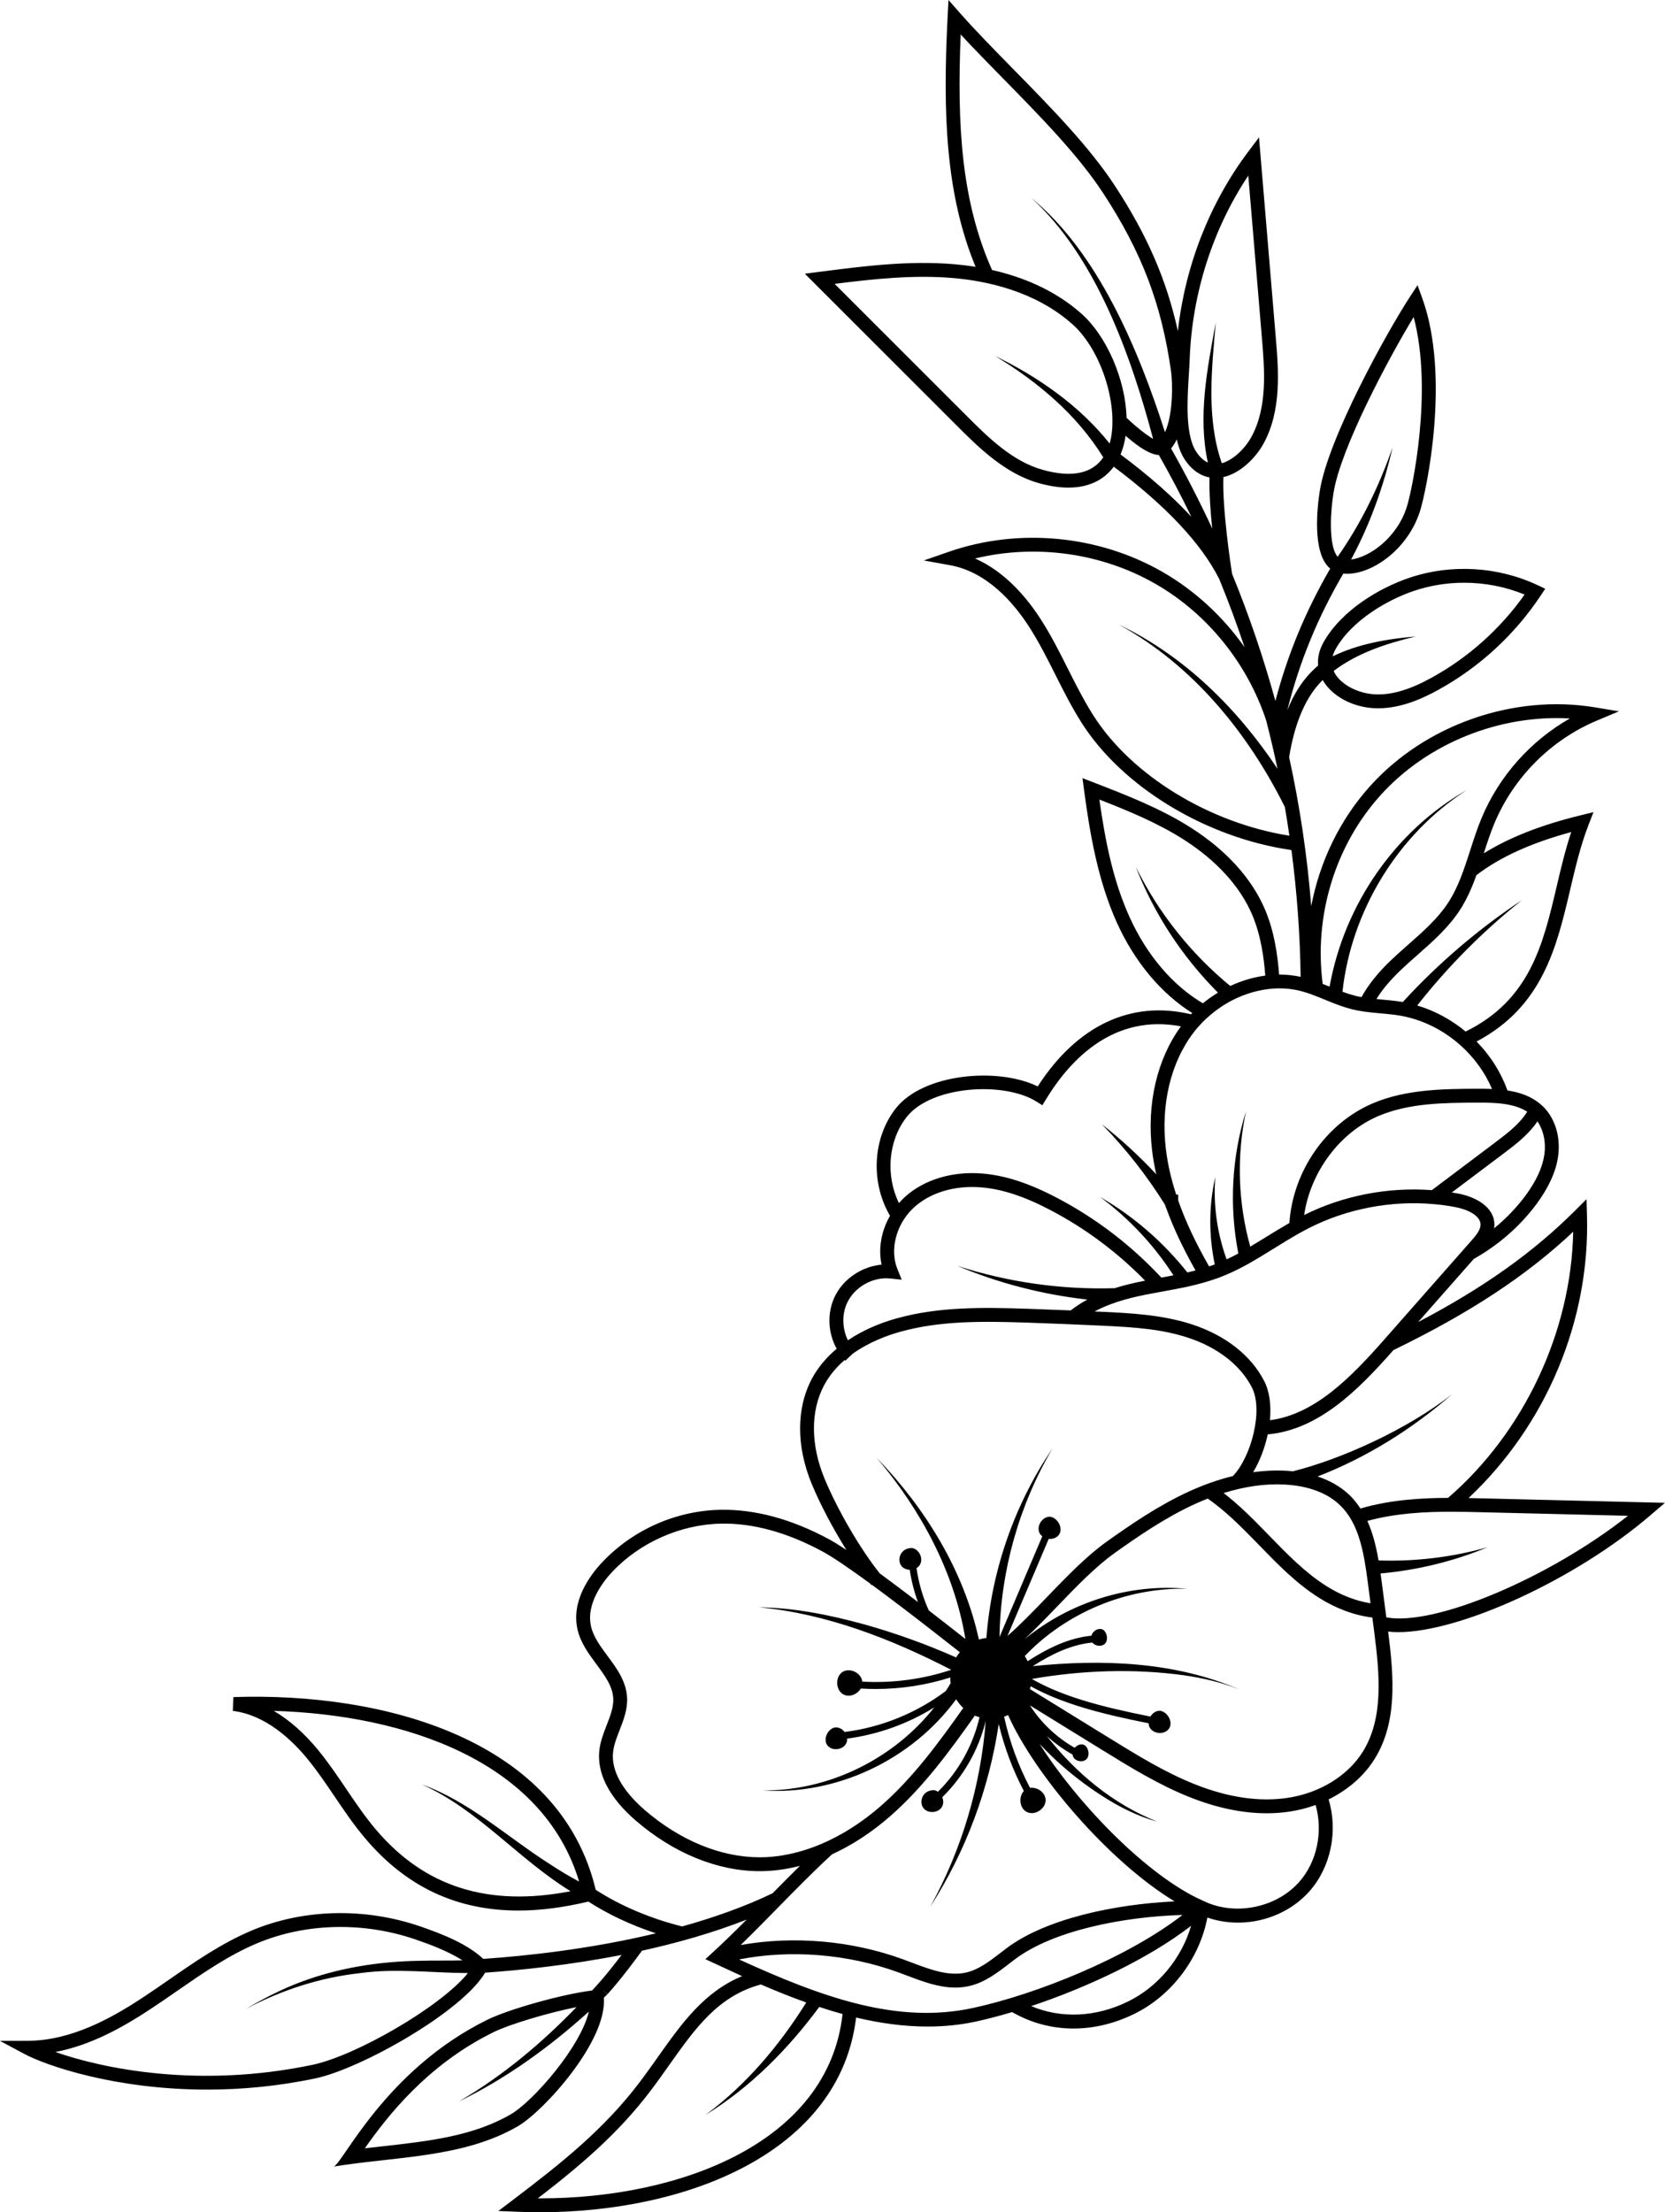 <?xml version="1.0" encoding="UTF-8"?>
<!DOCTYPE svg PUBLIC '-//W3C//DTD SVG 1.0//EN'
          'http://www.w3.org/TR/2001/REC-SVG-20010904/DTD/svg10.dtd'>
<svg height="319.0" preserveAspectRatio="xMidYMid meet" version="1.0" viewBox="0.0 0.0 240.2 319.0" width="240.2" xmlns="http://www.w3.org/2000/svg" xmlns:xlink="http://www.w3.org/1999/xlink" zoomAndPan="magnify"
><g
  ><g id="change1_1"
    ><path d="M214.19,216.084c-0.775-0.019-1.553-0.038-2.333-0.052c11.178-10.495,17.533-25.547,17.088-40.787l-0.068-2.312 l-1.638,1.634c-6.062,6.046-13.177,11.111-22.653,16.087c1.341-1.522,2.684-3.044,4.023-4.566l4.01-4.546 c3.535-1.973,6.665-4.708,9.063-7.935c1.73-2.362,2.735-4.546,3.071-6.676c0.442-2.815-0.338-5.548-2.094-7.316 c-0.122-0.12-0.255-0.241-0.366-0.332c-1.362-1.19-3.035-1.755-4.818-2.028c-0.935-2.602-2.454-5.012-4.462-7.059 c9.52-5.032,11.555-13.598,13.506-21.904c0.738-3.142,1.501-6.391,2.667-9.383l0.698-1.791l-1.867,0.457 c-5.723,1.399-10.311,3.208-13.958,5.48c0.459-1.426,0.934-2.896,1.508-4.274c2.765-6.655,8.157-12.071,14.794-14.862l3.188-1.341 l-3.412-0.567c-11.769-1.96-24.521,2.5-32.487,11.357c-4.362,4.838-7.272,10.893-8.487,17.316 c-0.57-7.239-1.641-14.42-3.188-21.494c0.814-5.049,2.442-8.776,4.842-11.125c1.298,2.309,4.322,3.943,7.545,4.068 c0.151,0.006,0.301,0.009,0.451,0.009c3.447,0,6.604-1.513,8.711-2.674c5.921-3.264,11.022-7.967,14.755-13.603l0.637-0.962 l-1.043-0.494c-5.774-2.732-12.556-3.123-18.604-1.069c-4.204,1.426-9.638,4.588-12.279,9.184 c-0.749,1.304-0.925,2.467-0.83,3.456c-1.857,1.553-3.352,3.696-4.452,6.449c1.767-7.024,4.377-13.369,8.085-19.716 c0.172,0.016,0.346,0.031,0.524,0.031c3.762,0,8.825-3.584,10.556-9.091c0.871-2.774,4.428-19.258,0.308-30.646l-0.682-1.885 l-1.096,1.678c-3.324,5.091-11.785,20.36-12.996,27.934c-0.359,2.242-1.185,9.065,1.494,11.26 c-3.567,6.16-6.13,12.331-7.909,19.097c-1.709-6.231-3.793-12.358-6.249-18.341c-0.179-1.15-1.424-9.339-1.255-13.947 c2.426-0.551,4.624-2.735,5.748-4.748c2.697-4.833,2.205-10.691,1.81-15.399l-2.42-28.847l-1.577,2.099 c-5.547,7.386-9.074,16.433-10.125,25.827c-1.65-7.455-4.436-13.814-9.052-20.894c-3.7-5.673-9.312-11.392-14.741-16.922 c-2.783-2.836-5.413-5.516-7.678-8.079L136.833,0l-0.126,2.448c-0.718,13.999-0.279,25.574,4.036,36.033 c-1.076-0.174-2.104-0.295-3.057-0.377c-6.585-0.566-13.178,0.285-19.555,1.108l-2.019,0.26l21.881,21.868 c3.114,3.112,6.99,6.985,11.933,8.348c1.603,0.442,2.996,0.629,4.208,0.629c3.502,0,5.462-1.56,6.541-3.017 c7.518,5.633,12.636,11.076,15.21,16.19l0.003-0.001c1.329,3.237,2.544,6.517,3.653,9.832c-3.101-4.389-7.122-8.128-11.788-10.82 c-9.246-5.333-20.786-6.429-30.874-2.93l-3.606,1.252l3.757,0.677c5.342,0.962,9.167,5.366,11.436,8.891 c1.417,2.201,2.628,4.605,3.798,6.931c1.148,2.281,2.336,4.641,3.737,6.854c5.893,9.317,17.998,16.637,30.307,18.408 c0.8,6.05,1.241,12.155,1.329,18.282c-1.019-0.219-2.058-0.333-3.111-0.33c-0.211-2.774-0.671-6.159-2.02-9.352 c-1.886-4.458-5.549-8.522-10.592-11.753c-4.438-2.843-9.39-4.758-14.179-6.61l-1.574-0.609l0.223,1.673 c0.85,6.388,2.014,13.134,4.75,19.191c2.558,5.647,6.388,10.201,10.857,13.005c-0.061,0.063-0.116,0.126-0.175,0.189 c-8.614-2.073-16.419,1.588-22.111,10.4c-5.722-2.81-16.535-1.886-20.497,3.197c-3.332,4.262-3.635,10.658-0.812,15.453 c-1.276,2.246-1.709,4.764-1.211,7.051c-2.82,0.254-5.515,2.031-6.749,4.588c-1.143,2.367-1.01,5.242,0.266,7.541 c-1.496,1.265-2.709,2.705-3.564,4.3c-2.273,4.239-2.284,9.779-0.032,15.199c1.262,3.035,3.085,6.467,5.001,9.513 c-0.979-0.647-1.855-1.192-2.552-1.567c-5.407-2.906-10.654-4.312-15.634-4.223c-6.435,0.136-12.655,2.902-17.066,7.59 c-1.739,1.849-4.511,5.568-3.528,9.722c0.449,1.9,1.601,3.456,2.715,4.961c1.204,1.627,2.342,3.163,2.428,4.933 c0.062,1.263-0.429,2.517-0.947,3.845c-0.45,1.155-0.916,2.35-1.061,3.649c-0.368,3.335,1.447,6.832,5.252,10.115 c5.445,4.698,11.786,7.29,17.855,7.298c0.008,0,0.016,0,0.024,0c1.91,0,3.856-0.262,5.804-0.766 c-1.326,1.305-2.641,2.633-3.937,3.953c-4.093,1.965-8.55,3.529-13.053,4.784c-4.568-1.14-8.966-3.006-12.468-5.285 c-5.148-21.586-30.312-28.521-52.265-27.792l-0.088,1.991c4.709,0.575,8.498,4.135,10.848,7.021 c1.372,1.685,2.624,3.535,3.835,5.325c1.368,2.021,2.782,4.111,4.403,6.023c5.888,6.973,13.183,10.426,22.127,10.425 c3.151,0,6.513-0.44,10.084-1.294c2.822,1.83,6.179,3.406,9.742,4.576c-9.503,2.288-18.794,3.268-24.905,3.689 c-2.284-2.142-5.85-3.57-9.09-4.683c-8.028-2.758-16.907-2.534-24.369,0.612v0.001c-4.274,1.803-8.121,4.467-11.841,7.043 c-1.317,0.911-2.634,1.823-3.97,2.698c-4.354,2.854-10.163,6.131-16.484,6.144L0,294.309l3.494,1.873 c3.153,1.69,13.113,5.153,26.4,5.153c4.818,0,10.075-0.456,15.602-1.616c6.497-1.364,21.124-9.546,24.49-15.247 c5.011-0.349,12.084-1.071,19.688-2.558c-0.98,1.296-2.295,2.972-3.524,4.328l0,0c-0.241,0.27-0.491,0.533-0.734,0.801 c-4.397,0.548-12.038,2.713-15.095,4.214c-14.829,7.278-20.986,20.98-22.202,21.178c8.998-1.463,18.713-1.24,26.596-5.82 c3.713-2.157,12.901-12.262,12.396-18.539c0.165-0.157,0.335-0.31,0.5-0.468l-0.72-0.694v0l0,0l-0.007-0.007l0.749,0.679 c2.069-2.285,4.301-5.338,4.979-6.281c5.05-1.107,10.225-2.569,15.104-4.487c-1.607,1.614-3.23,3.208-4.851,4.693l-1.104,1.012 l1.357,0.632c1.259,0.586,2.581,1.2,3.947,1.819c-5.49,2.255-8.744,6.847-12.163,11.673c-0.844,1.192-1.717,2.424-2.632,3.634 c-5.104,6.741-11.244,11.632-18.161,16.877l-2.216,1.681l2.779,0.115c1.072,0.045,2.147,0.067,3.229,0.067 c21.095-0.001,43.258-8.558,45.605-28.079c3.376,0.803,6.839,1.301,10.316,1.301c2.327,0,4.661-0.223,6.979-0.725 c1.626-0.352,3.385-0.817,5.21-1.36c2.736,1.572,5.755,2.37,8.851,2.37c2.908,0,5.882-0.697,8.741-2.095 c5.41-2.637,9.454-8.003,10.578-13.909c5.112,1.769,11.129,0.269,14.742-3.807c3.077-3.476,4.131-8.685,2.747-13.229 c2.796-1.376,5.136-3.402,6.661-5.871c3.243-5.252,2.785-11.662,1.928-18.33c0.462,0.052,0.948,0.082,1.465,0.082 c8.901,0,25.572-7.552,36.492-16.957l1.968-1.694L214.19,216.084z M203.915,85.231c2.357-0.8,4.836-1.196,7.313-1.196 c2.977,0,5.952,0.572,8.715,1.705c-3.484,4.933-8.09,9.058-13.381,11.974c-3.161,1.742-5.742,2.512-8.119,2.419 c-2.485-0.097-4.965-1.388-5.895-3.071c-0.056-0.101-0.1-0.204-0.145-0.307c3.451-2.616,7.639-3.959,11.839-4.975 c-4.089,0.361-8.247,1.05-11.984,2.87c0.097-0.371,0.248-0.748,0.469-1.131C195.094,89.4,200.233,86.48,203.915,85.231z M54.199,263.799L54.199,263.799c-1.553-1.831-2.936-3.876-4.273-5.854c-1.235-1.825-2.514-3.713-3.941-5.468 c-2.037-2.502-4.227-4.438-6.492-5.759c19.004,0.574,38.829,7.264,44.055,24.614c-1.443-0.746-2.858-1.619-4.246-2.528 c-6.078-3.861-11.582-9.016-18.445-11.476c8.148,3.642,13.921,10.764,21.456,15.4C70.435,275.034,61.217,272.108,54.199,263.799z M73.71,304.885c-5.463,3.174-11.879,3.889-18.672,4.645c-0.796,0.089-1.601,0.178-2.409,0.273 c3.174-4.524,8.99-12.049,18.573-16.752c2.302-1.13,7.783-2.774,11.966-3.611c-5.034,5.209-10.629,9.908-16.942,13.595 c6.827-3.317,13.059-7.834,18.728-12.954C83.736,295.244,76.87,303.05,73.71,304.885z M208.899,216.007 c-3.64,0.013-8.228,0.235-12.637,1.531c-0.44-0.666-0.925-1.305-1.516-1.879c-1.383-1.346-3.027-2.202-4.666-2.741 c7.149-2.76,13.747-6.92,19.435-11.883c-6.551,5.153-16.123,9.422-22.997,11.137c-0.4-0.042-0.786-0.073-1.152-0.091 c-1.498-0.073-3.029,0.008-4.586,0.22c0.945-1.559,1.686-3.482,2.108-5.451c7.359-0.677,13-6.341,18.139-12.158 c11.028-5.362,19.139-10.69,25.929-17.068C226.672,192.025,219.887,206.521,208.899,216.007z M185.27,214.078 c2.394,0.117,5.739,0.734,8.082,3.015c2.675,2.602,3.399,6.691,3.961,11.009l0.403,3.102c-2.13-0.337-4.324-1.189-6.414-2.513 c-3.047-1.936-5.657-4.624-8.183-7.224l-0.826-0.85c-1.77-1.817-3.666-3.685-5.766-5.31 C179.558,214.362,182.488,213.939,185.27,214.078z M207.109,184.765c-2.481,2.819-4.963,5.638-7.453,8.458 c-4.783,5.423-9.987,10.744-16.451,11.582c0.192-2.086-0.028-4.099-0.829-5.656c-1.894-3.678-5.573-6.57-10.361-8.146 c-4.314-1.419-9.043-1.644-12.843-1.825c-0.423-0.02-0.848-0.037-1.272-0.056c1.016-0.538,2.14-1.012,3.378-1.408 c0.574-0.188,1.18-0.362,1.854-0.53c1.41-0.358,2.868-0.629,4.246-0.877l0.774-0.143c0.992-0.182,1.988-0.364,2.979-0.574 c1.694-0.375,3.051-0.751,4.254-1.179l0.104-0.034c0.136-0.045,0.274-0.092,0.392-0.139c0.304-0.115,0.618-0.241,0.896-0.361 c1.065-0.439,2.167-0.983,3.473-1.714c1.19-0.677,2.372-1.407,3.515-2.114c1.204-0.745,2.448-1.516,3.691-2.214 c0.469-0.264,0.946-0.517,1.423-0.76c5.412-2.748,11.773-3.975,17.916-3.435c1.049,0.085,2.116,0.231,3.173,0.436 c1.682,0.322,3.639,1.185,3.618,2.549c-0.014,0.747-0.618,1.494-1.29,2.258l-1.037,1.176l-0.01,0.007l0.002,0.002L207.109,184.765 z M206.563,171.628c-6.322-0.475-12.832,0.788-18.419,3.586c0.908-6.201,5.127-11.916,10.741-14.289 c4.416-1.863,9.394-1.893,14.208-1.921c2.632-0.011,5.305,0.086,7.234,1.311c-0.157,0.247-0.331,0.496-0.521,0.745 c-1.141,1.467-2.716,2.649-4.242,3.794l-0.754,0.569C212.066,167.493,209.314,169.567,206.563,171.628z M222.777,166.619 c-0.284,1.807-1.17,3.706-2.704,5.799c-1.297,1.746-2.833,3.333-4.535,4.723c0.025-0.157,0.045-0.316,0.048-0.481 c0.038-2.603-2.683-4.056-5.24-4.547c-0.3-0.058-0.601-0.099-0.901-0.148c2.191-1.646,4.383-3.294,6.569-4.942l0.753-0.567 c1.629-1.223,3.313-2.486,4.624-4.173c0.147-0.192,0.272-0.384,0.403-0.577C222.685,163.001,223.064,164.801,222.777,166.619z M224.573,127.833c-1.976,8.414-3.865,16.362-13.135,20.922c-2.087-1.726-4.462-3.004-6.984-3.756 c4.406-5.603,9.487-10.722,15.121-15.205c-6.269,4.159-12.065,9.102-17.204,14.706l-0.123-0.023 c-0.962-0.159-1.932-0.247-2.868-0.331c-0.271-0.024-0.542-0.05-0.812-0.076c0.85-1.374,2.031-2.775,3.584-4.25 c0.766-0.725,1.561-1.425,2.355-2.125c2.188-1.927,4.45-3.92,6.096-6.445c0.898-1.383,1.642-2.961,2.393-5.045 c3.377-2.593,7.86-4.638,13.677-6.219C225.811,122.565,225.184,125.234,224.573,127.833z M199.139,114.703 c6.774-7.532,17.209-11.687,27.337-11.096c-5.679,3.233-10.233,8.339-12.753,14.403c-0.616,1.48-1.112,3.021-1.593,4.511 c-0.293,0.911-0.586,1.82-0.907,2.722c-0.735,2.089-1.443,3.605-2.295,4.916c-1.495,2.295-3.558,4.112-5.741,6.036 c-0.812,0.716-1.626,1.433-2.409,2.175c-1.962,1.862-3.393,3.642-4.358,5.42c-0.317-0.057-0.615-0.118-0.881-0.185 c-0.571-0.143-1.167-0.33-1.868-0.587c1.261-11.543,7.883-22.628,17.925-29.083c-10.246,5.819-17.67,16.485-19.781,28.349 c-0.334-0.137-0.666-0.267-0.998-0.397C189.533,132.06,192.616,121.938,199.139,114.703z M192.385,71.048L192.385,71.048 c1.028-6.426,7.873-19.257,11.553-25.33c2.835,10.621-0.227,24.967-0.97,27.333c-1.408,4.483-5.325,7.273-8.054,7.64 c2.758-5.127,4.702-10.61,5.988-16.186c-1.945,5.625-4.562,10.99-7.927,15.783C191.83,79.011,191.778,74.834,192.385,71.048z M199.997,67.122C199.99,67.141,199.991,67.14,199.997,67.122L199.997,67.122z M200.039,67c0.019-0.056,0.043-0.126,0.072-0.208 C200.082,66.877,200.057,66.949,200.039,67z M200.351,66.098c0.007-0.019,0.013-0.039,0.02-0.058 C200.365,66.059,200.358,66.079,200.351,66.098z M200.5,65.667c0.03-0.087,0.059-0.172,0.088-0.256 C200.557,65.501,200.529,65.584,200.5,65.667z M200.753,64.935c0.059-0.171,0.105-0.305,0.13-0.375 C200.837,64.691,200.795,64.815,200.753,64.935z M170.953,66.319c1.14,1.677,2.431,2.329,3.536,2.535 c-0.065,2.124,0.132,4.855,0.392,7.366c-1.82-3.922-3.796-7.777-5.938-11.547c0.323-0.383,0.591-0.829,0.826-1.306 C170.02,64.483,170.394,65.497,170.953,66.319z M171.508,54.017c0.05-0.803,0.097-1.549,0.12-2.208 c0.34-9.475,3.324-18.778,8.455-26.488l1.973,23.499c0.372,4.437,0.836,9.959-1.563,14.258c-0.895,1.604-2.553,3.252-4.229,3.725 c-2.253-6.456-1.464-13.575-0.869-20.294c-1.218,6.597-2.612,13.521-1.142,20.196c-0.598-0.268-1.139-0.764-1.646-1.508 C170.962,62.775,171.277,57.713,171.508,54.017z M138.592,4.968c1.887,2.042,3.954,4.148,6.114,6.348 c5.359,5.46,10.901,11.107,14.492,16.614c5.548,8.508,8.372,15.937,9.747,25.64c0.229,1.619,0.32,6.154-0.879,8.76 c-3.827-11.939-9.667-25.924-19.321-33.819c9.306,8.393,14.404,22.711,17.607,34.78c-0.97-0.56-2.445-1.723-3.829-3.041 c-0.142-5.514-2.883-11.785-6.475-14.985c-3.937-3.507-8.667-5.363-12.93-6.327C138.722,29.102,138.041,18.159,138.592,4.968z M150.458,67.761c-4.434-1.224-7.948-4.736-11.05-7.835l-19.001-18.989c5.639-0.714,11.422-1.329,17.107-0.84 c4.909,0.422,11.878,1.92,17.203,6.663c4.338,3.865,6.788,12.208,5.366,17.199c-4.387-5.49-10.27-9.581-16.531-12.627 c6.188,3.747,11.793,8.449,15.611,14.623C157.563,68.294,154.651,68.919,150.458,67.761z M161.656,65.537 c0.347-0.837,0.59-1.74,0.728-2.695c2.042,1.792,3.648,2.724,4.797,2.777c1.662,2.923,3.227,5.895,4.693,8.912 C169.152,71.586,165.74,68.581,161.656,65.537z M157.69,103.107c-1.348-2.131-2.514-4.446-3.641-6.685 c-1.193-2.372-2.428-4.824-3.902-7.114c-2.007-3.118-5.153-6.869-9.479-8.769c8.742-2.12,18.277-0.81,26.085,3.693 c7.476,4.312,13.2,11.465,15.904,19.641c0.599,2.318,1.148,4.648,1.64,6.992c-5.776-8.685-13.41-16.246-22.843-20.772 c10.656,5.867,18.533,15.534,23.903,26.275c0.239,1.379,0.452,2.762,0.654,4.148C174.454,118.684,163.197,111.811,157.69,103.107z M187.645,142.909c0.245,0.066,0.48,0.132,0.726,0.21c0.395,0.122,0.778,0.252,1.176,0.412c0.58,0.216,1.147,0.45,1.716,0.683 l0.958,0.39c1.116,0.439,1.99,0.729,2.83,0.939c0.517,0.131,1.101,0.243,1.786,0.341c0.785,0.111,1.575,0.183,2.365,0.254 c0.942,0.085,1.832,0.165,2.697,0.308l0.624,0.117c2.951,0.613,5.76,2.041,8.119,4.129c2.027,1.798,3.594,3.972,4.606,6.348 c-0.721-0.031-1.447-0.04-2.168-0.036c-4.776,0.028-10.19,0.061-14.974,2.079c-6.78,2.864-11.577,9.762-12.096,17.282 c-1.119,0.643-2.226,1.32-3.298,1.983c-0.769,0.476-1.556,0.956-2.344,1.425c-1.752-6.257-2.004-13.015-0.612-19.519 c-2.053,6.523-2.452,13.635-1.11,20.506c-0.597,0.322-1.155,0.603-1.687,0.85c-1.352-3.723-1.953-7.789-1.633-11.866 c-0.941,4.06-0.961,8.389-0.078,12.594c-0.032,0.012-0.061,0.025-0.093,0.037c-0.096,0.038-0.196,0.07-0.294,0.103l-0.131,0.044 c-0.096,0.034-0.2,0.066-0.299,0.1c-1.954-3.413-3.416-6.528-4.458-9.512l-0.008-0.836h-0.28c-0.74-2.267-1.228-4.41-1.486-6.531 c-0.78-6.418,0.694-12.584,4.054-16.925c0.2-0.264,0.409-0.519,0.66-0.79c0.329-0.381,0.694-0.758,1.089-1.124l0.294-0.257 c1.039-0.937,2.21-1.746,3.474-2.402c1.893-0.965,3.931-1.547,5.896-1.683C185.022,142.466,186.366,142.585,187.645,142.909z M162.957,132.252c-2.288-5.064-3.442-10.493-4.359-16.952c4.193,1.634,8.447,3.387,12.239,5.815 c4.701,3.012,8.1,6.763,9.828,10.848c1.239,2.935,1.668,6.11,1.868,8.726c-1.7,0.227-3.413,0.734-5.052,1.494 c-5.638-4.625-10.338-10.504-13.625-17.17c2.613,6.719,6.67,12.935,11.851,18.135c-0.761,0.466-1.491,0.971-2.171,1.535 C169.191,142.123,165.447,137.748,162.957,132.252z M130.785,161.098c3.528-4.526,14.016-5.192,18.735-2.247l0.857,0.534 l0.525-0.862c3.6-5.902,9.849-12.326,19.468-10.518c-3.46,4.718-4.978,11.234-4.157,17.979c0.135,1.107,0.338,2.22,0.592,3.348 c-2.443-2.608-5.063-5.029-7.85-7.209c3.466,3.545,6.512,7.445,9.104,11.589l0.193,0.56h0.013 c1.023,2.823,2.414,5.763,4.205,8.934c-0.371,0.098-0.764,0.195-1.175,0.291c-3.504-4.415-7.796-8.127-12.58-10.875 c4.209,3.117,7.788,6.978,10.573,11.285c-0.499,0.095-0.996,0.197-1.496,0.289l-0.246,0.045 c-4.361-4.671-9.416-8.541-15.045-11.494c-4.082-2.141-7.532-3.26-10.857-3.521c-4.278-0.336-8.317,0.885-11.063,3.351 c-0.315,0.281-0.611,0.593-0.897,0.921C127.74,169.504,128.126,164.499,130.785,161.098z M159.769,173.404 c-0.286-0.212-0.567-0.42-0.77-0.57C159.3,173.057,159.555,173.246,159.769,173.404z M122.236,187.829 c1.092-2.263,3.707-3.727,6.197-3.459l1.653,0.17l-0.624-1.54c-0.873-2.158-0.516-4.896,0.932-7.141 c0.445-0.687,0.955-1.288,1.52-1.791c2.343-2.104,5.833-3.145,9.573-2.847c3.046,0.239,6.25,1.287,10.084,3.299 c5.053,2.651,9.627,6.069,13.629,10.162c-0.848,0.166-1.705,0.346-2.558,0.563c-0.661,0.166-1.261,0.338-1.831,0.521 c-7.621,0.233-15.342-0.842-22.705-3.222c5.94,2.499,12.279,4.135,18.76,4.867c-0.875,0.471-1.671,0.993-2.397,1.56 c-2.032-0.085-4.06-0.163-6.065-0.231c-6.847-0.235-13.004-0.291-19.013,1.369c-2.696,0.744-5.069,1.828-7.068,3.174 C121.49,191.58,121.432,189.496,122.236,187.829z M118.953,213.232c-2.021-4.863-2.041-9.779-0.054-13.486 c0.771-1.439,1.809-2.632,2.961-3.625c0.033,0.036,0.06,0.07,0.094,0.106l1.013-0.974c2.423-1.739,5.131-2.713,6.955-3.216 c5.736-1.583,11.732-1.525,18.413-1.299c3.543,0.12,7.156,0.268,10.74,0.438c4.679,0.223,8.556,0.491,12.313,1.728 c4.286,1.409,7.557,3.953,9.209,7.161c1.715,3.329-0.136,10.119-2.738,12.795c-2.057,0.502-4.154,1.227-6.286,2.201 c-4.418,2.018-8.463,4.8-11.906,7.25c-2.922,2.077-5.851,5.119-8.684,8.06c-1.955,2.029-3.816,3.944-5.64,5.548l5.951-14.001 c0.558,0.052,1.139-0.137,1.473-0.594c0.662-0.908-0.16-2.444-1.272-2.605c-1.124-0.036-2.019,1.348-1.526,2.358 c0.093,0.191,0.236,0.341,0.397,0.468l-6.172,14.52c0.143-9.438,2.773-18.922,7.651-27.196c-5.45,8.002-8.793,17.519-9.544,27.339 c-0.372,0.041-0.733,0.115-1.08,0.222c-2.197-9.979-7.728-18.935-14.744-26.2c6.333,7.441,11.209,16.468,12.795,26.121 c-1.487-1.167-3.314-2.599-5.285-4.12c-0.872-1.937-1.469-4-1.766-6.101c0.191-0.116,0.36-0.265,0.48-0.461 c0.548-0.901-0.083-2.269-1.125-2.436c-1.733,0-2.184,1.711-1.556,2.559c0.285,0.384,0.75,0.57,1.224,0.586 c0.232,1.585,0.633,3.146,1.182,4.653c-1.829-1.401-3.717-2.824-5.51-4.138C124.092,223.345,120.864,217.828,118.953,213.232z M109.57,267.835c-5.59-0.007-11.468-2.426-16.551-6.812c-2.289-1.976-4.94-5.034-4.57-8.381c0.115-1.039,0.514-2.061,0.936-3.143 c0.572-1.465,1.163-2.98,1.082-4.669c-0.115-2.375-1.489-4.231-2.818-6.026c-1.04-1.404-2.021-2.73-2.377-4.231 c-0.795-3.362,1.861-6.638,3.04-7.89c3.985-4.236,9.837-6.839,15.652-6.961c4.621-0.106,9.544,1.243,14.644,3.984 c1.569,0.843,4.103,2.589,6.911,4.641c0.063,0.077,0.128,0.168,0.19,0.243l0.067-0.055c2.823,2.069,5.893,4.422,8.534,6.473 c0.017,0.028,0.031,0.058,0.048,0.086l0.035-0.021c1.567,1.217,2.967,2.316,4.075,3.186c-0.198,0.236-0.375,0.49-0.534,0.755 c-4.314-1.909-8.74-3.505-13.258-4.771c-4.956-1.357-10.045-2.39-15.174-2.459c9.758,0.919,19.079,4.562,27.724,9.013 c0,0.001-0.001,0.003-0.001,0.004c-4.118,1.364-8.489,1.946-12.823,1.701c-0.139-1.267-1.824-2.084-2.894-1.375 c-1.069,0.747-0.948,2.694,0.229,3.256c0.873,0.417,1.972-0.074,2.445-0.886c0.721,0.044,1.444,0.068,2.167,0.068 c3.641,0,7.282-0.561,10.752-1.66c-0.001,0.04-0.006,0.078-0.006,0.118c0,0.239,0.019,0.474,0.047,0.706 c-0.217,0.378-0.45,0.746-0.684,1.114c-4.243,3.196-9.345,5.264-14.616,5.921c-0.33-0.427-0.838-0.714-1.379-0.657 c-1.088,0.207-1.778,1.756-1.078,2.615c0.7,0.859,2.311,0.621,2.733-0.403c0.08-0.193,0.096-0.396,0.085-0.597 c4.442-0.588,8.767-2.131,12.575-4.502c-5.773,7.331-15.1,12.049-24.735,11.977c10.562,0.711,21.452-4.354,27.901-13.151 c0.282,0.466,0.626,0.888,1.022,1.257c-3.555,5.014-7.274,10.111-11.941,14.172c-5.456,4.747-11.646,7.36-17.43,7.36 C109.586,267.835,109.578,267.835,109.57,267.835z M120.026,267.411c2.865-1.312,5.673-3.133,8.309-5.426 c4.861-4.23,8.666-9.454,12.302-14.584c0.217,0.093,0.441,0.171,0.67,0.238c-0.937,4.065-3.035,7.819-5.998,10.749 c-0.168-0.114-0.352-0.205-0.558-0.238c-1.733,0-2.184,1.711-1.556,2.559c0.628,0.848,2.132,0.779,2.681-0.122 c0.26-0.427,0.248-0.956,0.061-1.415c3.061-3,5.247-6.836,6.268-11.001c-0.714,9.299-3.43,18.515-8.006,26.801 c5.085-7.892,8.477-16.938,9.882-26.358c0.805,3.361,2.013,6.597,3.623,9.662c-0.801,0.851-0.622,2.521,0.458,3.037 c1.177,0.562,2.77-0.523,2.679-1.824c-0.074-1.058-1.229-1.803-2.243-1.663c-1.708-3.248-2.959-6.69-3.74-10.275 c0.195-0.067,0.384-0.145,0.569-0.232c3.854,8.634,14.504,21.106,24.025,26.875c-8.59,0.398-18.535,2.486-24.193,6.718 c-0.302,0.226-0.602,0.456-0.902,0.688c-1.617,1.243-3.145,2.418-4.938,2.841c-2.539,0.602-5.256-0.43-7.885-1.424 c-0.413-0.157-0.824-0.312-1.233-0.462c-7.448-2.718-15.802-3.43-23.444-2.071c1.806-1.756,3.597-3.579,5.347-5.364 C114.758,272.516,117.398,269.825,120.026,267.411z M45.086,297.762c-16.407,3.443-30.268,0.544-37.099-1.851 c5.225-0.987,9.89-3.677,13.558-6.08c1.351-0.885,2.682-1.807,4.013-2.729c3.636-2.518,7.396-5.122,11.479-6.845 c7.014-2.956,15.376-3.162,22.941-0.564c2.196,0.754,4.754,1.735,6.747,3.005c-1.984,0.064-4.057-0.003-6.094,0.062 c-5.873,0.08-11.794,1.003-17.297,3.083c-2.75,1.028-5.352,2.385-7.864,3.86c5.138-2.721,10.733-4.54,16.506-5.168 c5.203-0.721,10.32-0.026,15.531-0.004C63.553,289.41,51.344,296.448,45.086,297.762z M77.919,317.02c-0.11,0-0.222,0-0.333-0.001 c6.118-4.712,11.595-9.343,16.279-15.532c0.936-1.234,1.817-2.48,2.67-3.685c3.789-5.35,7.077-9.976,13.237-11.628 c2.093,0.907,4.284,1.792,6.541,2.598c-3.845,6.156-8.667,11.892-14.547,16.221c6.469-3.967,11.902-9.47,16.424-15.577 c1.108,0.365,2.227,0.711,3.361,1.021C119.516,308.928,98.221,317.02,77.919,317.02z M140.378,289.562 c-11.025,2.392-21.892-1.586-33.762-7c7.453-1.446,15.68-0.799,22.999,1.872c0.401,0.146,0.806,0.3,1.211,0.453 c2.264,0.856,4.587,1.736,6.982,1.736c0.684,0,1.374-0.071,2.069-0.235c2.212-0.522,3.984-1.885,5.698-3.203 c0.293-0.226,0.586-0.451,0.88-0.671c5.555-4.154,15.672-6.122,24.139-6.364C162.59,282.35,149.509,287.584,140.378,289.562z M162.727,288.635c-4.654,2.276-9.625,2.484-13.968,0.659c8.029-2.672,16.957-6.845,23.074-11.579 C170.469,282.384,167.101,286.504,162.727,288.635z M187.428,271.391c-3.278,3.698-9.136,4.913-13.62,2.827l-1.18-0.549 c-7.873-3.914-17.372-13.871-22.668-22.211c3.129,3.374,6.786,6.253,10.753,8.572c1.967,1.112,4.038,2.062,6.211,2.647 c-6.288-2.477-11.735-6.986-15.917-12.346c1.135,1.039,2.386,1.946,3.726,2.686c0.01,0.081,0.022,0.162,0.051,0.24 c0.292,0.783,1.52,1,2.033,0.341c0.514-0.659,0.071-2.07-0.764-2.038c-0.391-0.017-0.755,0.187-1.005,0.485 c-2.601-1.471-4.855-3.599-6.469-6.118l10.504,6.475c3.983,2.456,8.104,4.995,12.57,6.77c3.881,1.541,7.596,2.315,11.088,2.315 c1.103,0,2.184-0.077,3.239-0.232c1.321-0.193,2.6-0.519,3.816-0.961C190.89,264.135,190.006,268.478,187.428,271.391z M196.631,252.566c-2.172,3.516-6.261,6.024-10.939,6.709c-4.05,0.594-8.523-0.066-13.3-1.964 c-4.305-1.709-8.349-4.202-12.26-6.613l-11.548-7.119c0.037-0.135,0.074-0.271,0.102-0.41c4.412,2.451,9.959,3.943,17.022,5.341 c0.008,0.188,0.039,0.374,0.124,0.548c0.493,1.01,2.135,1.155,2.798,0.247s-0.159-2.444-1.272-2.605 c-0.582-0.019-1.098,0.346-1.396,0.84c-7.17-1.417-12.742-2.92-17.106-5.425c7.209-1.254,14.701-1.524,21.966-0.526 c2.702,0.399,5.391,1.006,7.944,2.032c-9.305-4.01-19.751-4.375-29.781-3.353c2.759-1.753,5.568-3.109,8.608-3.402 c0.436,0.561,1.435,0.658,1.886,0.08c0.514-0.659,0.071-2.07-0.764-2.038c-0.581-0.026-1.101,0.429-1.27,0.97 c-3.292,0.329-6.278,1.803-9.197,3.679c-0.12-0.258-0.255-0.506-0.41-0.742c5.901-6.202,14.593-9.918,23.432-9.702 c-8.258-0.783-16.877,1.873-23.463,7.271c1.54-1.444,3.095-3.046,4.617-4.626c2.77-2.875,5.632-5.848,8.402-7.818 c3.368-2.396,7.319-5.115,11.577-7.059c0.615-0.281,1.226-0.536,1.833-0.775c2.429,1.695,4.604,3.835,6.623,5.906l0.824,0.848 c2.605,2.683,5.299,5.456,8.546,7.519c2.507,1.588,5.169,2.572,7.752,2.881l0.262,2.016 C199.072,241.667,199.573,247.8,196.631,252.566z M199.996,233.238l-0.701-5.395c-0.041-0.315-0.087-0.626-0.13-0.939 c5.341-0.481,10.565-1.755,15.431-3.78c-0.012,0.003-0.022,0.006-0.034,0.01c0.02-0.006,0.034-0.01,0.034-0.01 c-5.147,1.458-10.472,2.079-15.721,1.905c-0.347-2.028-0.826-3.961-1.615-5.698c4.19-1.156,8.584-1.327,12.026-1.327 c1.622,0,3.243,0.04,4.855,0.08l20.717,0.504C223.518,227.532,206.98,234.542,199.996,233.238z M212.336,223.764 c0.046-0.013,0.103-0.029,0.166-0.047C212.436,223.736,212.38,223.752,212.336,223.764z M212.73,223.652 c0.067-0.019,0.137-0.039,0.21-0.059C212.865,223.615,212.794,223.635,212.73,223.652z M213.578,223.412 c0.238-0.068,0.466-0.132,0.645-0.183C213.983,223.298,213.769,223.358,213.578,223.412z"
      /><path d="M165.051,128.088C165.102,128.217,165.096,128.203,165.051,128.088L165.051,128.088z"
      /><path d="M163.995,125.371c0.151,0.389,0.402,1.032,0.625,1.608C164.461,126.571,164.255,126.039,163.995,125.371z"
      /><path d="M163.856,125.014c0,0,0.023,0.059,0.062,0.159C163.896,125.119,163.878,125.071,163.856,125.014z"
      /><path d="M164.62,126.979c0.178,0.458,0.298,0.765,0.371,0.954C164.905,127.71,164.769,127.361,164.62,126.979z"
      /><path d="M164.991,127.933c0.024,0.062,0.044,0.114,0.06,0.154C165.036,128.05,165.016,127.998,164.991,127.933z"
      /><path d="M163.918,125.173c0.027,0.068,0.052,0.132,0.077,0.198C163.965,125.295,163.939,125.227,163.918,125.173z"
      /><path d="M66.369,302.967c0.172-0.083,0.485-0.236,0.857-0.416C66.964,302.678,66.681,302.816,66.369,302.967z"
      /><path d="M67.226,302.551c0.077-0.037,0.157-0.076,0.229-0.111C67.377,302.477,67.301,302.515,67.226,302.551z"
      /><path d="M66.227,303.036c0.051-0.025,0.093-0.045,0.142-0.069C66.281,303.01,66.227,303.036,66.227,303.036z"
      /><path d="M69.279,301.553c0.088-0.043,0.163-0.079,0.224-0.109C69.439,301.476,69.363,301.513,69.279,301.553z"
      /><path d="M69.68,301.359C69.763,301.319,69.754,301.323,69.68,301.359L69.68,301.359z"
      /><path d="M69.503,301.445c0.078-0.038,0.136-0.066,0.177-0.086C69.643,301.377,69.581,301.407,69.503,301.445z"
      /><path d="M67.456,302.439c0.073-0.036,0.147-0.071,0.223-0.108C67.605,302.367,67.533,302.402,67.456,302.439z"
      /><path d="M67.678,302.331c0.482-0.234,0.872-0.424,1.171-0.569C68.493,301.935,68.076,302.138,67.678,302.331z"
      /><path d="M68.849,301.762c0.159-0.077,0.304-0.148,0.43-0.209C69.16,301.611,69.022,301.678,68.849,301.762z"
    /></g
  ></g
></svg
>
